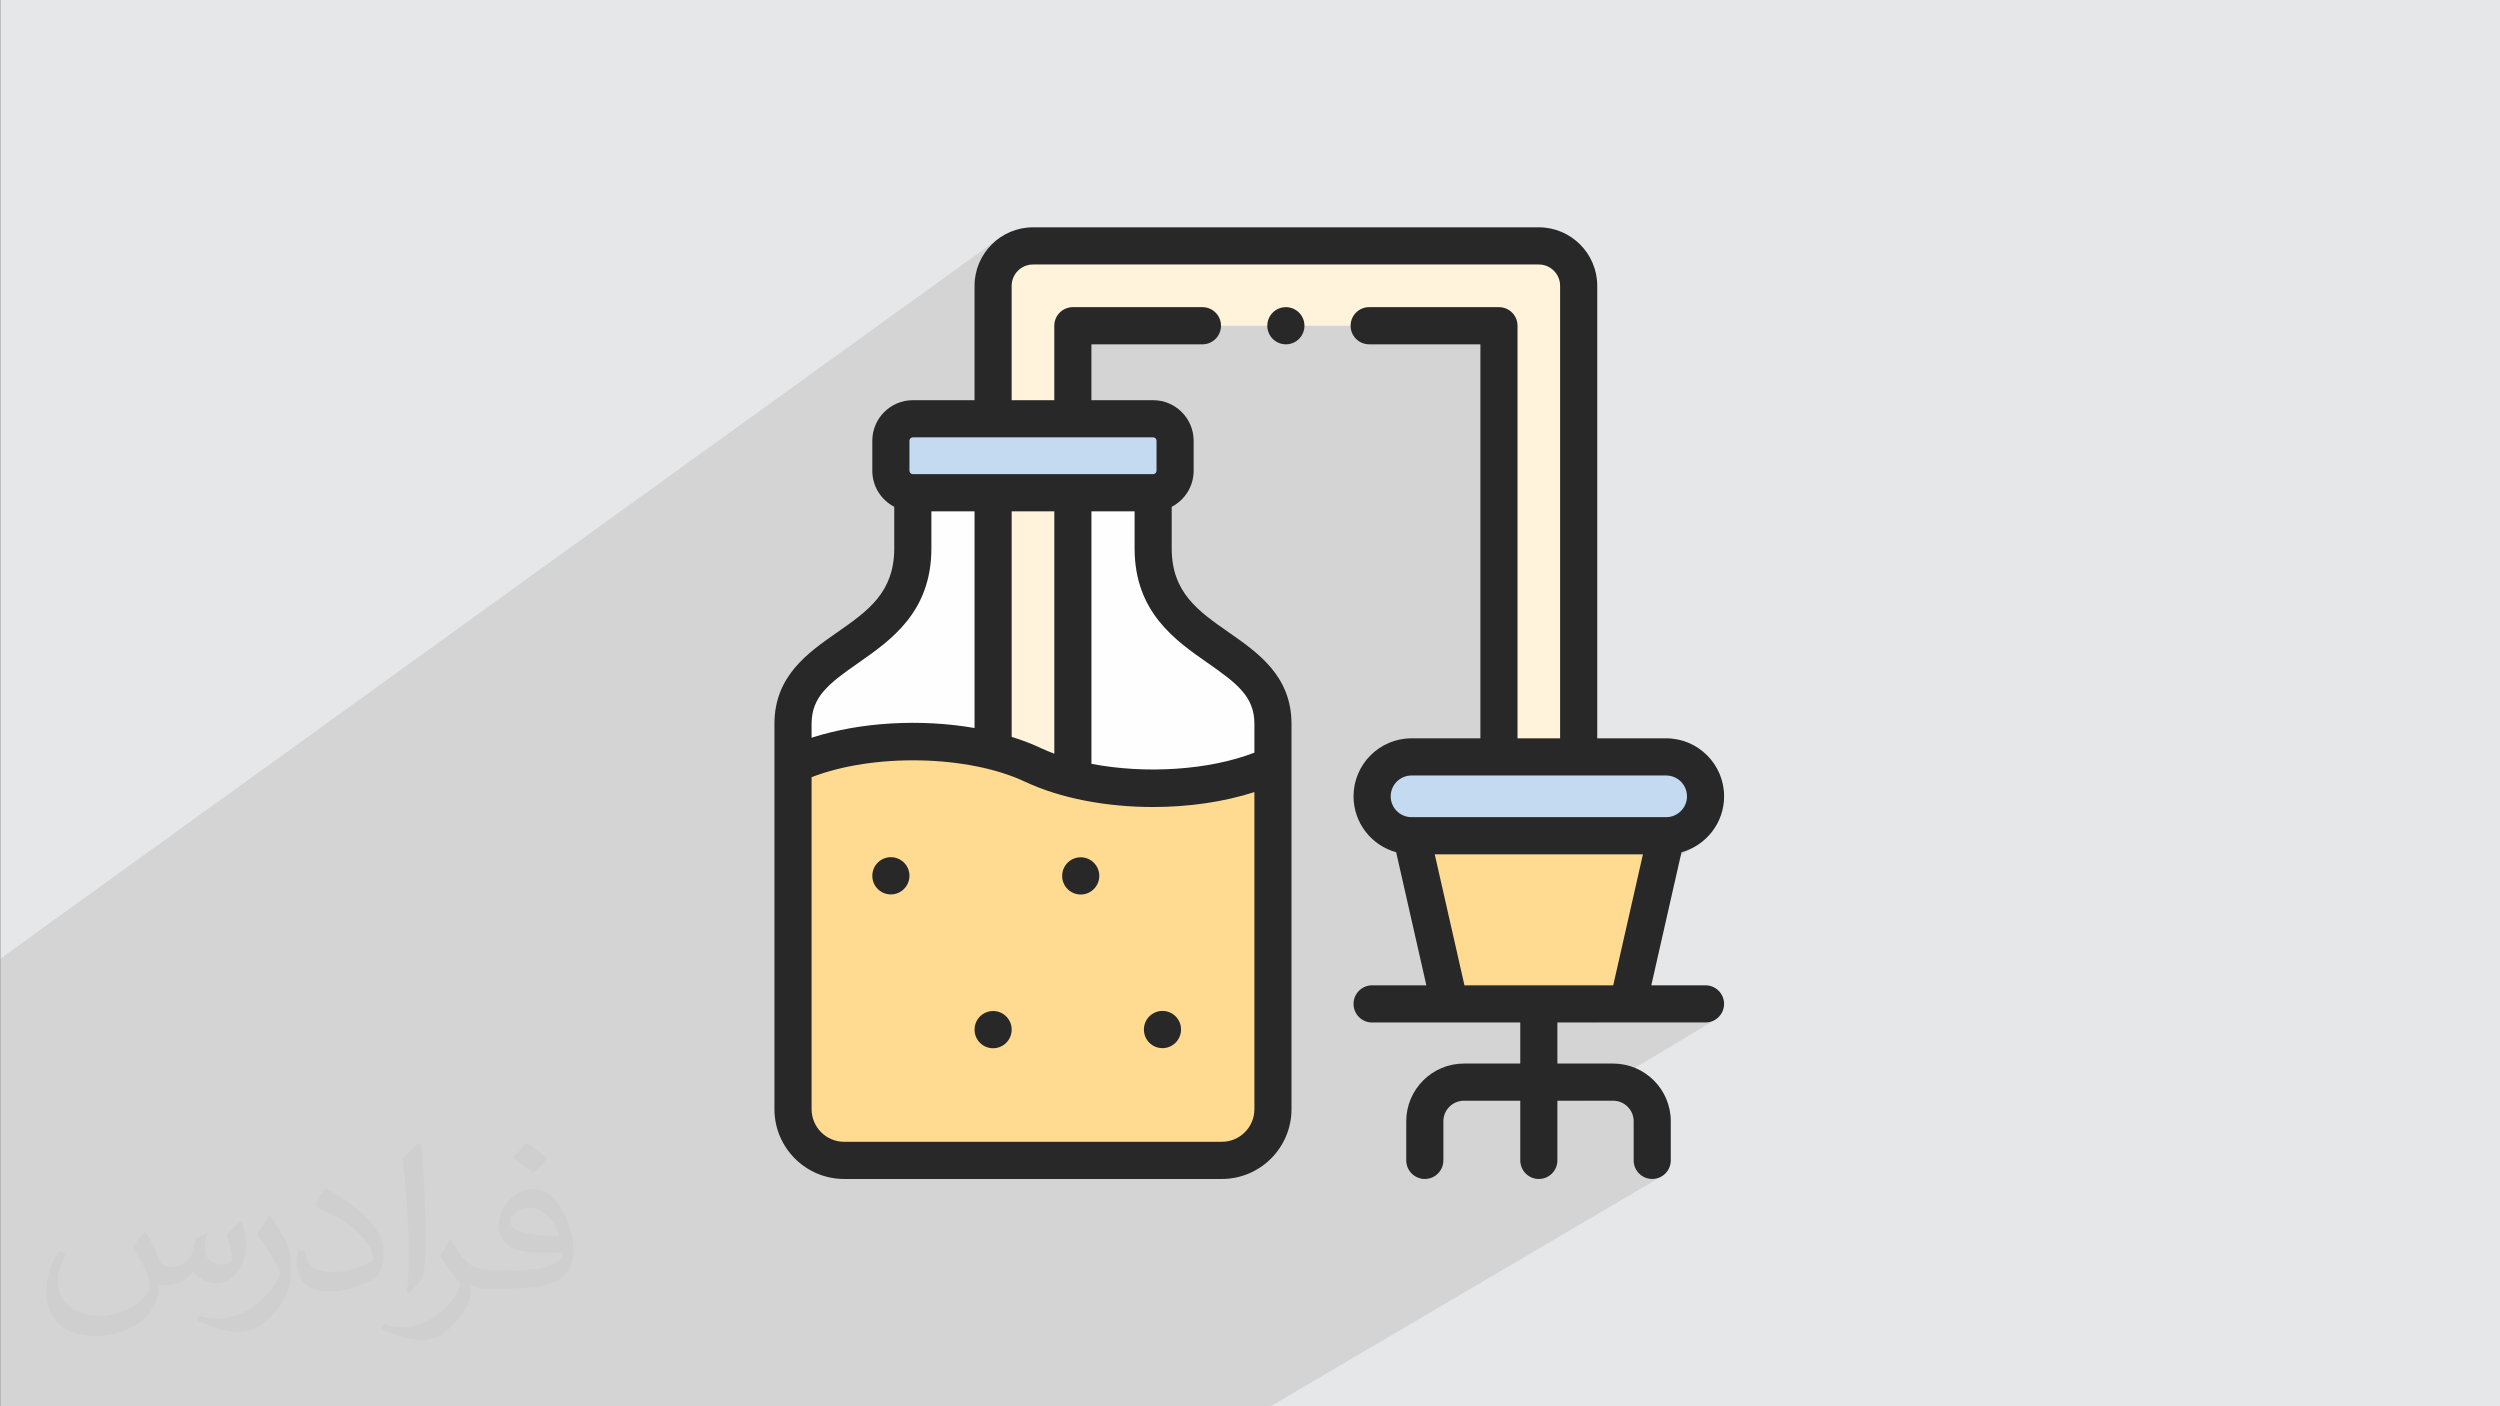 <?xml version="1.0" encoding="UTF-8"?>
<!DOCTYPE svg PUBLIC "-//W3C//DTD SVG 1.1//EN" "http://www.w3.org/Graphics/SVG/1.1/DTD/svg11.dtd">
<!-- Creator: CorelDRAW 2020 (64-Bit) -->
<svg xmlns="http://www.w3.org/2000/svg" xml:space="preserve" width="3.703in" height="2.083in" version="1.1" style="shape-rendering:geometricPrecision; text-rendering:geometricPrecision; image-rendering:optimizeQuality; fill-rule:evenodd; clip-rule:evenodd"
viewBox="0 0 3703.33 2083.33"
 xmlns:xlink="http://www.w3.org/1999/xlink"
 xmlns:xodm="http://www.corel.com/coreldraw/odm/2003"
 enable-background="new 0 0 24 24">
 <rect x="0" y="0" width="3703.33" height="2083.33" fill="#808080" stroke="none"/>
 <defs>
  <style type="text/css">
   <![CDATA[
    .fil6 {fill:#FEFEFE}
    .fil4 {fill:#FFF3DB}
    .fil3 {fill:#FFDA91}
    .fil5 {fill:#C3DAF1}
    .fil0 {fill:#E6E7E8}
    .fil7 {fill:#282828;fill-rule:nonzero}
    .fil2 {fill:#373435;fill-opacity:0.031}
    .fil1 {fill:#373435;fill-opacity:0.102}
   ]]>
  </style>
 </defs>
 <g id="Layer_x0020_1">
  <polygon class="fil0" points="0.5,-0.01 3703.83,-0.01 3703.83,2083.34 0.5,2083.34 "/>
  <path class="fil1" d="M753.65 2083.33l-32.11 0 -1.07 0 -9.47 0 -31 0 -29.57 0 -1.91 0 -1.15 0 -8.66 0 -10.53 0 -3.52 0 -1.12 0 -24.96 0 -19.92 0 -16.59 0 -7.59 0 -21.7 0 -11.89 0 -26.19 0 -26.23 0 -26.28 0 -16.95 0 -4.28 0 -45.74 0 -18.23 0 -7.51 0 -8.19 0 -155.8 0 -2.57 0 -2.89 0 -17.73 0 -52.38 0 -5.96 0 -4.89 0 -7.63 0 -10.68 0 -58.07 0 -3.28 0 -18.89 0 0 -32.42 0 -54.45 0 -5.59 0 -2.03 0 -15.75 0 -4.54 0 -22.92 0 -10.03 0 -0.45 0 -0.49 0 -19.72 0 -8.8 0 -6.07 0 -0.01 0 -0.52 0 -3.43 0 -17.32 0 -2.22 0 -0.9 0 -6.91 0 -7.36 0 -2.17 0 -2.21 0 -10.37 0 -15.88 0 -3.48 0 -1.69 0 -0.05 0 -29.67 0 -0.13 0 -10.97 0 -12.64 0 -1.35 0 -15.2 0 -1.77 0 -0.36 0 -3.16 0 -14.25 0 -6.64 0 -8.33 0 -33.48 0 -7.57 0 -1.38 0 -0.01 0 -23.5 0 -1.49 0 -5.48 0 -2.28 0 -17.62 0 -15.41 0 -2.26 0 -4.32 0 -0.78 0 -2.33 0 -14.3 0 -1.07 0 -11.66 0 -3.59 0 -2.51 0 -28.2 0 -54.38 0 -6.48 0 -3.13 0 -17.78 0 -9.47 0 -30.51 1481.3 -1068.5 -12.81 10.59 -10.58 12.85 -7.98 14.71 -5.06 16.26 -0.61 6.14 52.31 -37.63 -8.71 7.25 -7.19 8.75 -5.43 10.03 -3.43 11.06 -1.2 11.86 0 3.48 41.43 -29.7 5.37 -2.93 5.92 -1.85 6.35 -0.64 749.42 0 6.34 0.64 5.91 1.85 5.36 2.93 4.67 3.87 3.84 4.67 2.91 5.38 1.84 5.93 0.64 6.37 0 670.32 -43.33 27.53 70.83 0 -141.09 89.24 270.71 0 6.2 -0.63 5.78 -1.8 5.23 -2.85 -52.82 32.81 35.61 0 11.72 -1.19 10.94 -3.41 9.9 -5.39 -336.67 208.48 5.24 23.11 2.25 0 319.27 -197.12 13.15 -4.8 12.05 -6.8 -338.2 208.72 211.89 0 -45.23 27.54 67.17 0 -45.42 27.54 160.23 0 5.54 -0.56 5.16 -1.61 4.68 -2.54 -201.08 120.61 48.84 0 6.12 0.62 5.71 1.77 5.16 2.8 4.5 3.72 3.72 4.5 2.8 5.15 1.78 5.7 0.61 6.11 0 58 0.55 5.55 1.61 5.17 2.53 4.68 3.37 4.08 4.07 3.36 4.67 2.53 5.16 1.61 5.54 0.55 5.54 -0.55 5.16 -1.61 4.67 -2.53 -580.65 341.46 -7.11 0 -71.39 0 -83.28 0 -7.19 0 -3.2 0 -67.7 0 -9.84 0 -46.48 0 -7.1 0 -21.16 0 -3.83 0 -3.44 0 -48.9 0 -21.51 0 -51.78 0 -6.17 0 -6.92 0 -1.11 0 -25.7 0 -15.75 0 -7.31 0 -44.39 0 -7.25 0 -25.25 0 -27.7 0 -22.9 0 -20.26 0 -29.93 0 -7.1 0 -5.83 0 -7.42 0 -5.86 0 -2.09 0 -39.78 0 -4.95 0 -7.97 0 -2.09 0 -32.51 0 -7.95 0 -16.92 0 -22.96 0 -137.4 0 -22.83 0 -32.83 0 -13.64 0 -20.32 0 -7.46 0 -15.3 0 -14.55 0 -0.01 0 -6.29 0zm1772.87 -623.65l0 0z"/>
  <path class="fil2" d="M216.46 1826.3c7,11 12,21 16,32 3,7 5,19 21,19 5,0 11,-1 17,-5 7,-3 12,-9 14,-17l6 -21 15 -7 1 1c-2,8 -3,16 -3,21 0,18 15,24.01 27,24.01 7,0 13,-3 13,-10 0,-8 -4,-22 -8,-35 7,-7 14,-14 22,-20l1 1c4,15 6,30.01 6,40.01 0,10 -4,20 -8,27.01 -7,14 -20,25 -36,25 -12,0 -25,-6 -33.99,-17l-1 0c-9,11 -22,20 -42.99,20l-7 0c-1,14 -4,24.01 -9,33.01 -13,25 -49.99,42.01 -84.98,42.01 -48.99,0 -72.99,-28.01 -72.99,-66.01 0,-23 8,-45 18.99,-60.01l10 4c-7,14 -12,27.01 -12,40.01 0,35.01 29,52.01 61.99,52.01 31,0 67.99,-19 74.99,-42.01 -3,-25 -12,-36 -26,-59.01 4,-7 10,-15 17,-23l1 0 0 0 0 0 2.01 0.99zm563.9 -133.02c10,6 20,14 30,23.01 -6,8 -12,15 -20.99,21 -10,-8 -20,-15 -30,-22 7,-8 14,-15 19.99,-22l0 0 0 0 1 -0zm5 96.02c-17,0 -30,11 -30,19 0,17 33,23.01 72.99,23.01 -5,-20 -22,-42.01 -42.99,-42.01zm-36.99 93.02c21.99,0 40.99,-1 54.99,-4 16,-4 30,-12 30,-18 0,-1 0,-3 -1,-5 -9,1 -19,1 -29,1 -29,0 -51.99,-7 -60.99,-23 -2,-5 -4,-10 -4,-16 0,-16 7,-32.01 19,-42.01 10,-9 20.99,-14 33,-14 19.99,0 36.99,16 47.99,42 6,14 11,30.01 11,51.01 0,14 -4,25.01 -12,34.01 -16,15 -44.99,21 -89.98,21l-20 0 0 0 -5 0c-11,0 -18.99,-2 -25,-7l-1 0c0,3 1,5 1,7 0,10 -3,23.01 -10,33.01 -20,30.01 -41.99,43.01 -59.99,43.01 -19,0 -41.99,-7 -62.99,-17l4 -7c7,3 16,5 29,5 34,0 77.99,-33 83.98,-64.01 -1,-3 -4,-6 -7,-10 -10,-12 -16,-22 -22,-32.01 5,-10 10,-18 14,-25l2 0c14,29.01 28,46.01 56.99,46.01l5 0 0 0 20.99 0 0 0 0 0 -3 1zm-145.97 31c2,-14 3,-29 3,-43l0 -21c0,-39.01 -5,-96.02 -9,-133.02 7,-8 17,-17 25,-23.01l2 1c5,47.01 7,101.02 7,151.02 0,13 -1,26.01 -2,35.01 -1,12 -8,21 -22,35l-3 -1 -1 -1zm-150.98 -62.01c1,18 10,33.01 40.99,33.01 20,0 36,-5 54.99,-14 3,-1 5,-3 5,-5 0,-12 -9,-27.01 -24,-41.01 -14,-13 -34,-25.01 -51.99,-32.01 -6,-3 -8,-5 -8,-8 0,-5 7,-16 13,-24l2 0c19.99,11 42.99,27 59.99,44 15,16 25,33.01 25,51.01 0,13 -4,26.01 -11,38.01 -22,11 -45.99,20 -69.99,20 -29,0 -47.99,-14 -47.99,-45 0,-3 0,-9 1,-16l10 0 0 0 0 0 1 -1zm-51.99 -52.01l17.99 29.01c7,11 13,22 13,41.01l0 24c0,19 -12,39.01 -32,60.01 -15,14 -29,20 -41.99,20 -19,0 -40,-6 -64.99,-17l3 -7c8,2 17,4 28,4 36,0 71.99,-26 88.98,-58.01 2,-4 3,-7 3,-9 0,-4 -2,-8 -4,-11 -9,-17 -19,-33.01 -30,-47.01 6,-9 12,-18 18,-27.01l1 0 0 0 0 0 0 -2z"/>
  <g id="_2561217032000">
   <path class="fil3" d="M1174.69 1133.18l0 509.99c0,41.76 34.06,75.86 75.68,75.86l559.63 0c41.62,0 75.68,-34.11 75.68,-75.86l0 -509.99c-80.2,37.7 -201.25,44.57 -296.42,20.61 -21.2,-5.31 -41.15,-12.18 -59.08,-20.61 -17.93,-8.43 -37.8,-15.3 -59.08,-20.69 -95.09,-23.96 -216.13,-17.02 -296.41,20.69l0 0z"/>
   <path class="fil4" d="M1471.11 729.97l0 382.53c21.28,5.39 41.15,12.26 59.08,20.69 17.93,8.43 37.88,15.3 59.08,20.61l0 -423.82 -118.16 0z"/>
   <path class="fil4" d="M1471.11 423.46l0 196.92 118.16 0 0 -137.84 631.26 0 0 638.77 118.08 0 0 -697.85c0,-32.47 -26.42,-59.01 -58.77,-59.16l-749.96 0c-32.35,0.16 -58.77,26.69 -58.77,59.16l0 0z"/>
   <path class="fil5" d="M1319.66 697.42c0,17.87 14.66,32.54 32.5,32.54l356.04 0c17.93,0 32.5,-14.67 32.5,-32.54l0 -44.49c0,-17.95 -14.57,-32.55 -32.5,-32.55l-356.04 0c-17.85,0 -32.5,14.6 -32.5,32.55l0 44.49z"/>
   <path class="fil5" d="M2090.91 1121.31c-32.11,0 -58.3,26.31 -58.3,58.39 0,32.16 26.19,58.38 58.3,58.38l377.32 0c32.11,0 58.3,-26.22 58.3,-58.38 0,-32.08 -26.19,-58.39 -58.3,-58.39l-377.32 0z"/>
   <polygon class="fil3" points="2090.91,1238.08 2147.41,1487.22 2411.72,1487.22 2468.23,1238.08 "/>
   <path class="fil6" d="M1471.11 729.97l-118.94 0 0 82.42c0,150.95 -177.48,140.26 -177.48,259.99l0 60.8c80.28,-37.7 201.33,-44.65 296.42,-20.68l0 -382.53 0 0z"/>
   <path class="fil6" d="M1885.69 1072.38c0,-119.73 -177.48,-109.04 -177.48,-259.99l0 -82.42 -118.94 0 0 423.82c95.17,23.96 216.21,17.09 296.42,-20.61l0 -60.8z"/>
   <path class="fil7" d="M2389.77 1459.69l-220.4 0 -44.02 -194.07 308.43 0 -44.02 194.07zm-298.86 -249.14c-16.98,0 -30.8,-13.83 -30.8,-30.85 0,-17.01 13.82,-30.85 30.8,-30.85l377.33 0c16.98,0 30.8,13.84 30.8,30.85 0,17.01 -13.82,30.85 -30.8,30.85l-377.33 0zm-382.7 -562.63c2.76,0 5,2.25 5,5.01l0 44.49c0,2.72 -2.29,5.01 -5,5.01l-356.05 0c-2.66,0 -5,-2.35 -5,-5.01l0 -44.49c0,-2.72 2.29,-5.01 5,-5.01l356.05 0zm80.72 334.15c44.23,30.84 69.26,50.24 69.26,90.31l0 42.61c-67.66,26.29 -162.34,31.81 -241.42,16.59l0 -374.07 63.94 0 0 54.89c0,94.22 60,136.06 108.21,169.68l0 0zm-290.32 109.55l0 -334.11 63.17 0 0 359.02c-6.9,-2.56 -13.57,-5.3 -19.9,-8.28 -13.53,-6.36 -28.04,-11.89 -43.27,-16.63l0 0zm359.58 551.55c0,26.65 -21.61,48.33 -48.18,48.33l-559.63 0c-26.57,0 -48.19,-21.68 -48.19,-48.33l0 -491.8c91.18,-35.43 231.37,-33.2 316.32,6.74 53.13,24.95 121.3,37.43 189.46,37.43 52.36,0 104.69,-7.39 150.22,-22.12l0 469.75zm-656 -570.79c0,-40.07 25.03,-59.47 69.26,-90.31 48.21,-33.62 108.22,-75.45 108.22,-169.68l0 -54.89 63.94 0 0 321.01c-79.45,-13.8 -169.05,-9 -241.42,14.4l0 -20.54zm1324.35 387.31l-80.37 0 44.71 -197.13c36.35,-9.98 63.15,-43.33 63.15,-82.85 0,-47.37 -38.49,-85.92 -85.8,-85.92l-102.13 0 0 -670.32c0,-47.8 -38.8,-86.7 -86.5,-86.7l-749.43 0c-47.74,0 -86.57,38.89 -86.57,86.7l0 169.39 -91.45 0c-33.08,0 -60,26.95 -60,60.08l0 44.49c0,23.2 13.22,43.37 32.5,53.37l0 61.59c0,65.46 -39.23,92.81 -84.65,124.48 -43.51,30.34 -92.83,64.72 -92.83,135.51l0 570.79c0,57.02 46.29,103.4 103.18,103.4l559.63 0c56.89,0 103.18,-46.39 103.18,-103.4l0 -570.79c0,-70.78 -49.31,-105.17 -92.83,-135.51 -45.42,-31.67 -84.64,-59.02 -84.64,-124.48l0 -61.59c19.28,-10 32.5,-30.17 32.5,-53.37l0 -44.49c0,-33.13 -26.92,-60.08 -60,-60.08l-91.44 0 0 -82.77 164.47 0c15.19,0 27.5,-12.33 27.5,-27.54 0,-15.2 -12.31,-27.53 -27.5,-27.53l-191.97 0c-15.19,0 -27.5,12.33 -27.5,27.53l0 110.31 -63.17 0 0 -169.39c0,-17.44 14.17,-31.63 31.58,-31.63l749.42 0c17.37,0 31.5,14.19 31.5,31.63l0 670.32 -63.08 0 0 -611.24c0,-15.2 -12.31,-27.53 -27.5,-27.53l-192.29 0c-15.18,0 -27.5,12.33 -27.5,27.53 0,15.21 12.31,27.54 27.5,27.54l164.79 0 0 583.7 -102.13 0c-47.31,0 -85.8,38.55 -85.8,85.92 0,39.52 26.8,72.88 63.15,82.85l44.71 197.13 -80.37 0c-15.19,0 -27.5,12.33 -27.5,27.54 0,15.2 12.31,27.54 27.5,27.54l219.5 0 0 60.83 -83.49 0c-47.1,0 -85.41,38.33 -85.41,85.45l0 57.99c0,15.21 12.31,27.54 27.5,27.54 15.19,0 27.5,-12.33 27.5,-27.54l0 -57.99c0,-16.75 13.65,-30.38 30.41,-30.38l83.49 0 0 88.37c0,15.21 12.31,27.54 27.5,27.54 15.18,0 27.5,-12.33 27.5,-27.54l0 -88.37 82.56 0c16.77,0 30.41,13.63 30.41,30.38l0 57.99c0,15.21 12.31,27.54 27.5,27.54 15.19,0 27.5,-12.33 27.5,-27.54l0 -57.99c0,-47.11 -38.31,-85.45 -85.41,-85.45l-82.56 0 0 -60.83 219.43 0c15.18,0 27.5,-12.33 27.5,-27.54 0,-15.21 -12.31,-27.54 -27.49,-27.54l0 0z"/>
   <path class="fil7" d="M1904.86 510.08l-0.07 0c-15.19,0 -27.5,-12.33 -27.5,-27.54 0,-15.2 12.31,-27.53 27.5,-27.53 15.18,0 27.54,12.33 27.54,27.53 0,15.21 -12.27,27.54 -27.46,27.54l-0 0z"/>
   <path class="fil7" d="M1319.66 1325.02c-15.18,0 -27.5,-12.25 -27.5,-27.46l0 -0.16c0,-15.2 12.31,-27.54 27.5,-27.54 15.19,0 27.5,12.33 27.5,27.54 0,15.21 -12.31,27.62 -27.5,27.62z"/>
   <path class="fil7" d="M1471.11 1552.92c-15.19,0 -27.5,-12.25 -27.5,-27.46l0 -0.16c0,-15.21 12.31,-27.54 27.5,-27.54 15.18,0 27.5,12.33 27.5,27.54 0,15.21 -12.31,27.61 -27.5,27.61z"/>
   <path class="fil7" d="M1600.89 1325.17c-15.19,0 -27.5,-12.25 -27.5,-27.46l0 -0.15c0,-15.21 12.31,-27.54 27.5,-27.54 15.18,0 27.5,12.33 27.5,27.54 0,15.2 -12.31,27.61 -27.5,27.61l0 0z"/>
   <path class="fil7" d="M1722 1552.77c-15.19,0 -27.5,-12.25 -27.5,-27.46l0 -0.16c0,-15.2 12.31,-27.54 27.5,-27.54 15.19,0 27.5,12.33 27.5,27.54 0,15.21 -12.31,27.62 -27.5,27.62z"/>
  </g>
 </g>
</svg>
